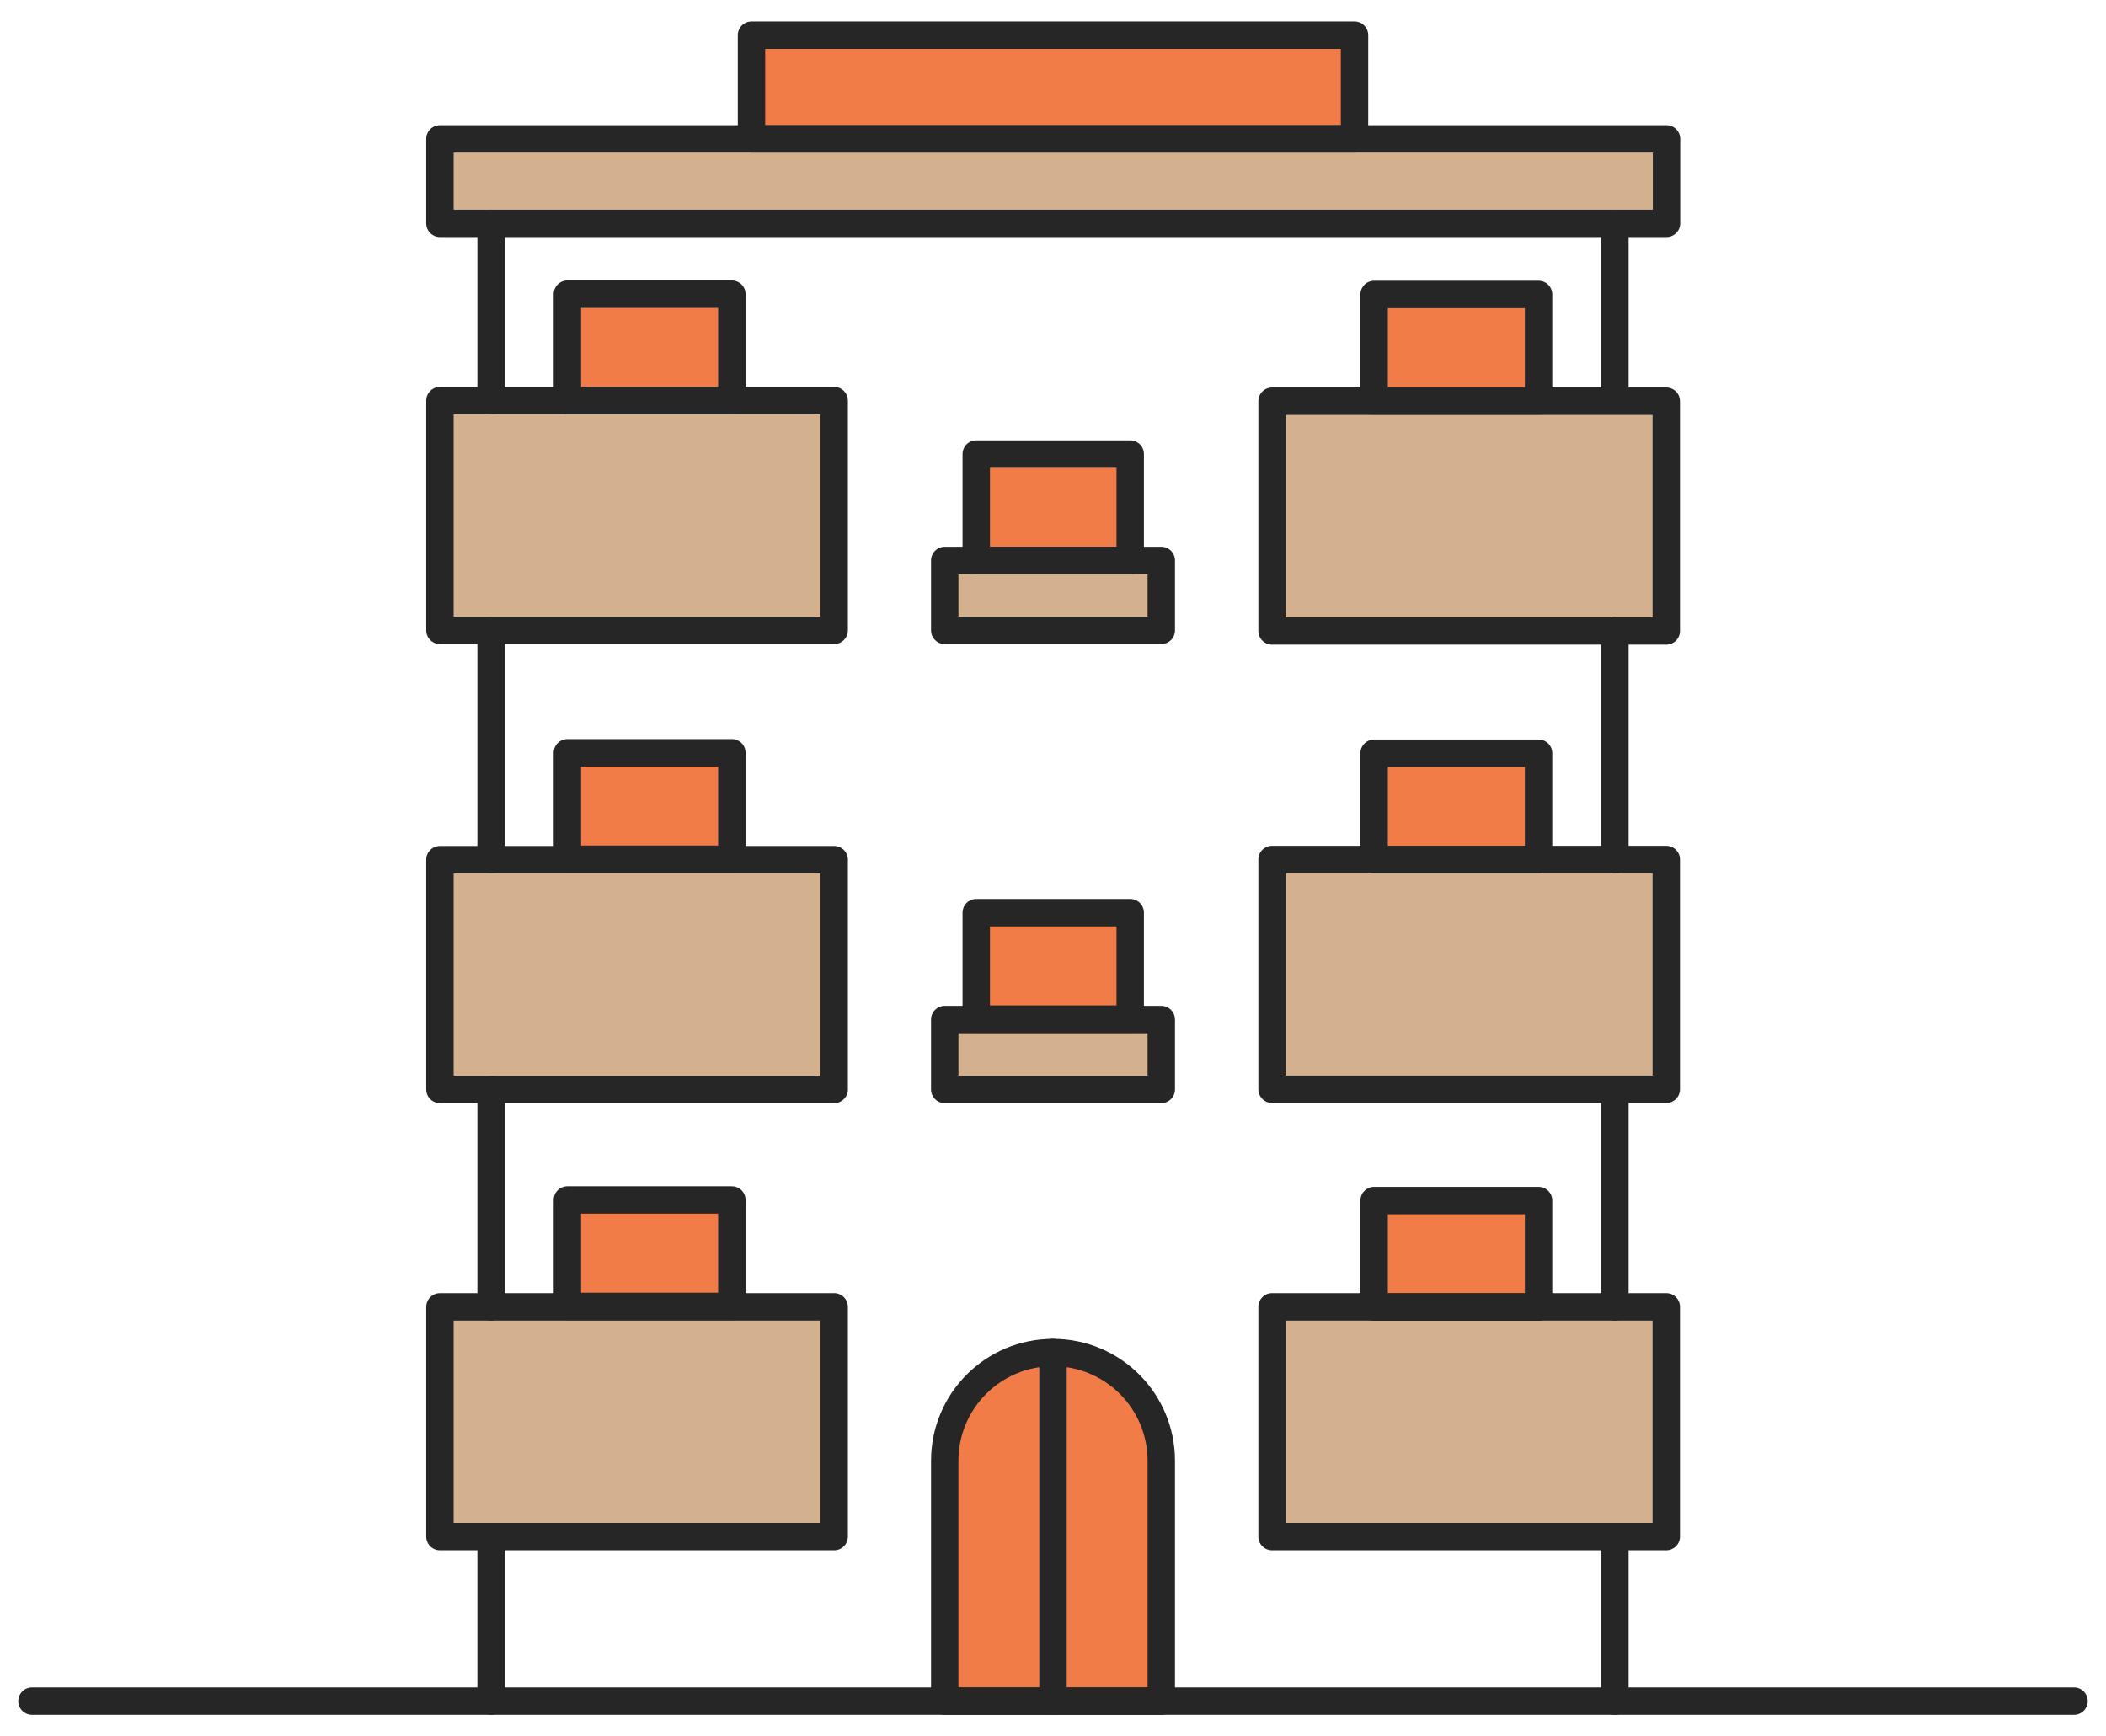 <svg width="461" height="380" viewBox="0 0 461 380" fill="none" xmlns="http://www.w3.org/2000/svg">
<g filter="url(#filter0_d_1_681)">
<path d="M244.9 97.9H216.2V116.2H244.9V97.9Z" fill="#F17C48"/>
<path d="M244.9 198.3H216.2V216.6H244.9V198.3Z" fill="#F17C48"/>
<path d="M251.7 121.2H247.3H213.7H209.3V131.6H251.7V121.2Z" fill="#D3B18E"/>
<path d="M213.7 221.7H209.3V232H251.7V221.7H247.3H213.7Z" fill="#D3B18E"/>
<path d="M180 186.7H160.3H124.3H98.8V232H180V186.7Z" fill="#D3B18E"/>
<path d="M157.8 163.3H126.8V181.6H157.8V163.3Z" fill="#F17C48"/>
<path d="M157.8 62.9H126.8V81.2H157.8V62.9Z" fill="#F17C48"/>
<path d="M180 284.6H160.3H124.3H98.8V329.9H180V284.6Z" fill="#D3B18E"/>
<path d="M180 86.2H160.3H124.3H98.8V131.6H180V86.2Z" fill="#D3B18E"/>
<path d="M294 6.2H167V23.9H294V6.2Z" fill="#F17C48"/>
<path d="M362.3 28.9H296.5H164.5H98.8V42.4H362.3V28.9Z" fill="#D3B18E"/>
<path d="M157.8 261.2H126.8V279.5H157.8V261.2Z" fill="#F17C48"/>
<path d="M300.7 284.6H281V329.9H362.3V284.6H336.8H300.7Z" fill="#D3B18E"/>
<path d="M233 294.7V365.9H251.7V315.8C251.7 304.9 243.5 296 233 294.7Z" fill="#F17C48"/>
<path d="M334.2 261.2H303.2V279.5H334.2V261.2Z" fill="#F17C48"/>
<path d="M209.3 315.8V365.9H228V294.7C217.5 296 209.3 304.9 209.3 315.8Z" fill="#F17C48"/>
<path d="M300.7 186.7H281V232H362.3V186.7H336.8H300.7Z" fill="#D3B18E"/>
<path d="M334.2 62.9H303.2V81.2H334.2V62.9Z" fill="#F17C48"/>
<path d="M300.7 86.2H281V131.6H362.3V86.2H336.8H300.7Z" fill="#D3B18E"/>
<path d="M334.2 163.3H303.2V181.6H334.2V163.3Z" fill="#F17C48"/>
<path d="M247.4 95.4H213.7V118.7H247.4V95.4Z" stroke="#262626" stroke-width="6" stroke-miterlimit="10" stroke-linecap="round" stroke-linejoin="round"/>
<path d="M254.2 118.7H206.8V134H254.2V118.7Z" stroke="#262626" stroke-width="6" stroke-miterlimit="10" stroke-linecap="round" stroke-linejoin="round"/>
<path d="M247.4 195.8H213.7V219.1H247.4V195.8Z" stroke="#262626" stroke-width="6" stroke-miterlimit="10" stroke-linecap="round" stroke-linejoin="round"/>
<path d="M254.2 219.2H206.8V234.5H254.2V219.2Z" stroke="#262626" stroke-width="6" stroke-miterlimit="10" stroke-linecap="round" stroke-linejoin="round"/>
<path d="M230.5 292.1C217.4 292.1 206.8 302.7 206.8 315.8V368.4H254.2V315.8C254.2 302.7 243.6 292.1 230.5 292.1Z" stroke="#262626" stroke-width="6" stroke-miterlimit="10" stroke-linecap="round" stroke-linejoin="round"/>
<path d="M230.5 292.1V368.4" stroke="#262626" stroke-width="6" stroke-miterlimit="10" stroke-linecap="round" stroke-linejoin="round"/>
<path d="M107.5 332.4V368.4" stroke="#262626" stroke-width="6" stroke-miterlimit="10" stroke-linecap="round" stroke-linejoin="round"/>
<path d="M107.5 234.5V282.1" stroke="#262626" stroke-width="6" stroke-miterlimit="10" stroke-linecap="round" stroke-linejoin="round"/>
<path d="M107.5 134.1V184.2" stroke="#262626" stroke-width="6" stroke-miterlimit="10" stroke-linecap="round" stroke-linejoin="round"/>
<path d="M107.5 44.9V83.7" stroke="#262626" stroke-width="6" stroke-miterlimit="10" stroke-linecap="round" stroke-linejoin="round"/>
<path d="M353.5 332.4V368.4" stroke="#262626" stroke-width="6" stroke-miterlimit="10" stroke-linecap="round" stroke-linejoin="round"/>
<path d="M353.5 234.5V282.1" stroke="#262626" stroke-width="6" stroke-miterlimit="10" stroke-linecap="round" stroke-linejoin="round"/>
<path d="M353.5 134.1V184.2" stroke="#262626" stroke-width="6" stroke-miterlimit="10" stroke-linecap="round" stroke-linejoin="round"/>
<path d="M353.5 44.9V83.7" stroke="#262626" stroke-width="6" stroke-miterlimit="10" stroke-linecap="round" stroke-linejoin="round"/>
<path d="M364.8 26.4H96.3V44.9H364.8V26.4Z" stroke="#262626" stroke-width="6" stroke-miterlimit="10" stroke-linecap="round" stroke-linejoin="round"/>
<path d="M296.5 3.7H164.5V26.4H296.5V3.7Z" stroke="#262626" stroke-width="6" stroke-miterlimit="10" stroke-linecap="round" stroke-linejoin="round"/>
<path d="M7 368.4H454" stroke="#262626" stroke-width="6" stroke-miterlimit="10" stroke-linecap="round" stroke-linejoin="round"/>
<path d="M182.6 83.7H96.3V134H182.6V83.7Z" stroke="#262626" stroke-width="6" stroke-miterlimit="10" stroke-linecap="round" stroke-linejoin="round"/>
<path d="M160.2 60.4H124.2V83.7H160.2V60.4Z" stroke="#262626" stroke-width="6" stroke-miterlimit="10" stroke-linecap="round" stroke-linejoin="round"/>
<path d="M278.45 134.13L364.75 134.13L364.75 83.83L278.45 83.83L278.45 134.13Z" stroke="#262626" stroke-width="6" stroke-miterlimit="10" stroke-linecap="round" stroke-linejoin="round"/>
<path d="M300.791 83.763L336.791 83.763L336.791 60.464L300.791 60.464L300.791 83.763Z" stroke="#262626" stroke-width="6" stroke-miterlimit="10" stroke-linecap="round" stroke-linejoin="round"/>
<path d="M182.6 184.2H96.3V234.5H182.6V184.2Z" stroke="#262626" stroke-width="6" stroke-miterlimit="10" stroke-linecap="round" stroke-linejoin="round"/>
<path d="M160.2 160.8H124.2V184.1H160.2V160.8Z" stroke="#262626" stroke-width="6" stroke-miterlimit="10" stroke-linecap="round" stroke-linejoin="round"/>
<path d="M278.45 234.464L364.75 234.464L364.75 184.164L278.45 184.164L278.45 234.464Z" stroke="#262626" stroke-width="6" stroke-miterlimit="10" stroke-linecap="round" stroke-linejoin="round"/>
<path d="M300.791 184.197L336.791 184.197L336.791 160.897L300.791 160.897L300.791 184.197Z" stroke="#262626" stroke-width="6" stroke-miterlimit="10" stroke-linecap="round" stroke-linejoin="round"/>
<path d="M182.6 282.1H96.3V332.4H182.6V282.1Z" stroke="#262626" stroke-width="6" stroke-miterlimit="10" stroke-linecap="round" stroke-linejoin="round"/>
<path d="M160.2 258.7H124.2V282H160.2V258.7Z" stroke="#262626" stroke-width="6" stroke-miterlimit="10" stroke-linecap="round" stroke-linejoin="round"/>
<path d="M278.45 332.397L364.75 332.397L364.75 282.097L278.45 282.097L278.45 332.397Z" stroke="#262626" stroke-width="6" stroke-miterlimit="10" stroke-linecap="round" stroke-linejoin="round"/>
<path d="M300.791 282.13L336.791 282.13L336.791 258.83L300.791 258.83L300.791 282.13Z" stroke="#262626" stroke-width="6" stroke-miterlimit="10" stroke-linecap="round" stroke-linejoin="round"/>
</g>
<defs>
<filter id="filter0_d_1_681" x="0" y="0.7" width="461" height="378.7" filterUnits="userSpaceOnUse" color-interpolation-filters="sRGB">
<feFlood flood-opacity="0" result="BackgroundImageFix"/>
<feColorMatrix in="SourceAlpha" type="matrix" values="0 0 0 0 0 0 0 0 0 0 0 0 0 0 0 0 0 0 127 0" result="hardAlpha"/>
<feOffset dy="4"/>
<feGaussianBlur stdDeviation="2"/>
<feComposite in2="hardAlpha" operator="out"/>
<feColorMatrix type="matrix" values="0 0 0 0 0 0 0 0 0 0 0 0 0 0 0 0 0 0 0.25 0"/>
<feBlend mode="normal" in2="BackgroundImageFix" result="effect1_dropShadow_1_681"/>
<feBlend mode="normal" in="SourceGraphic" in2="effect1_dropShadow_1_681" result="shape"/>
</filter>
</defs>
</svg>
